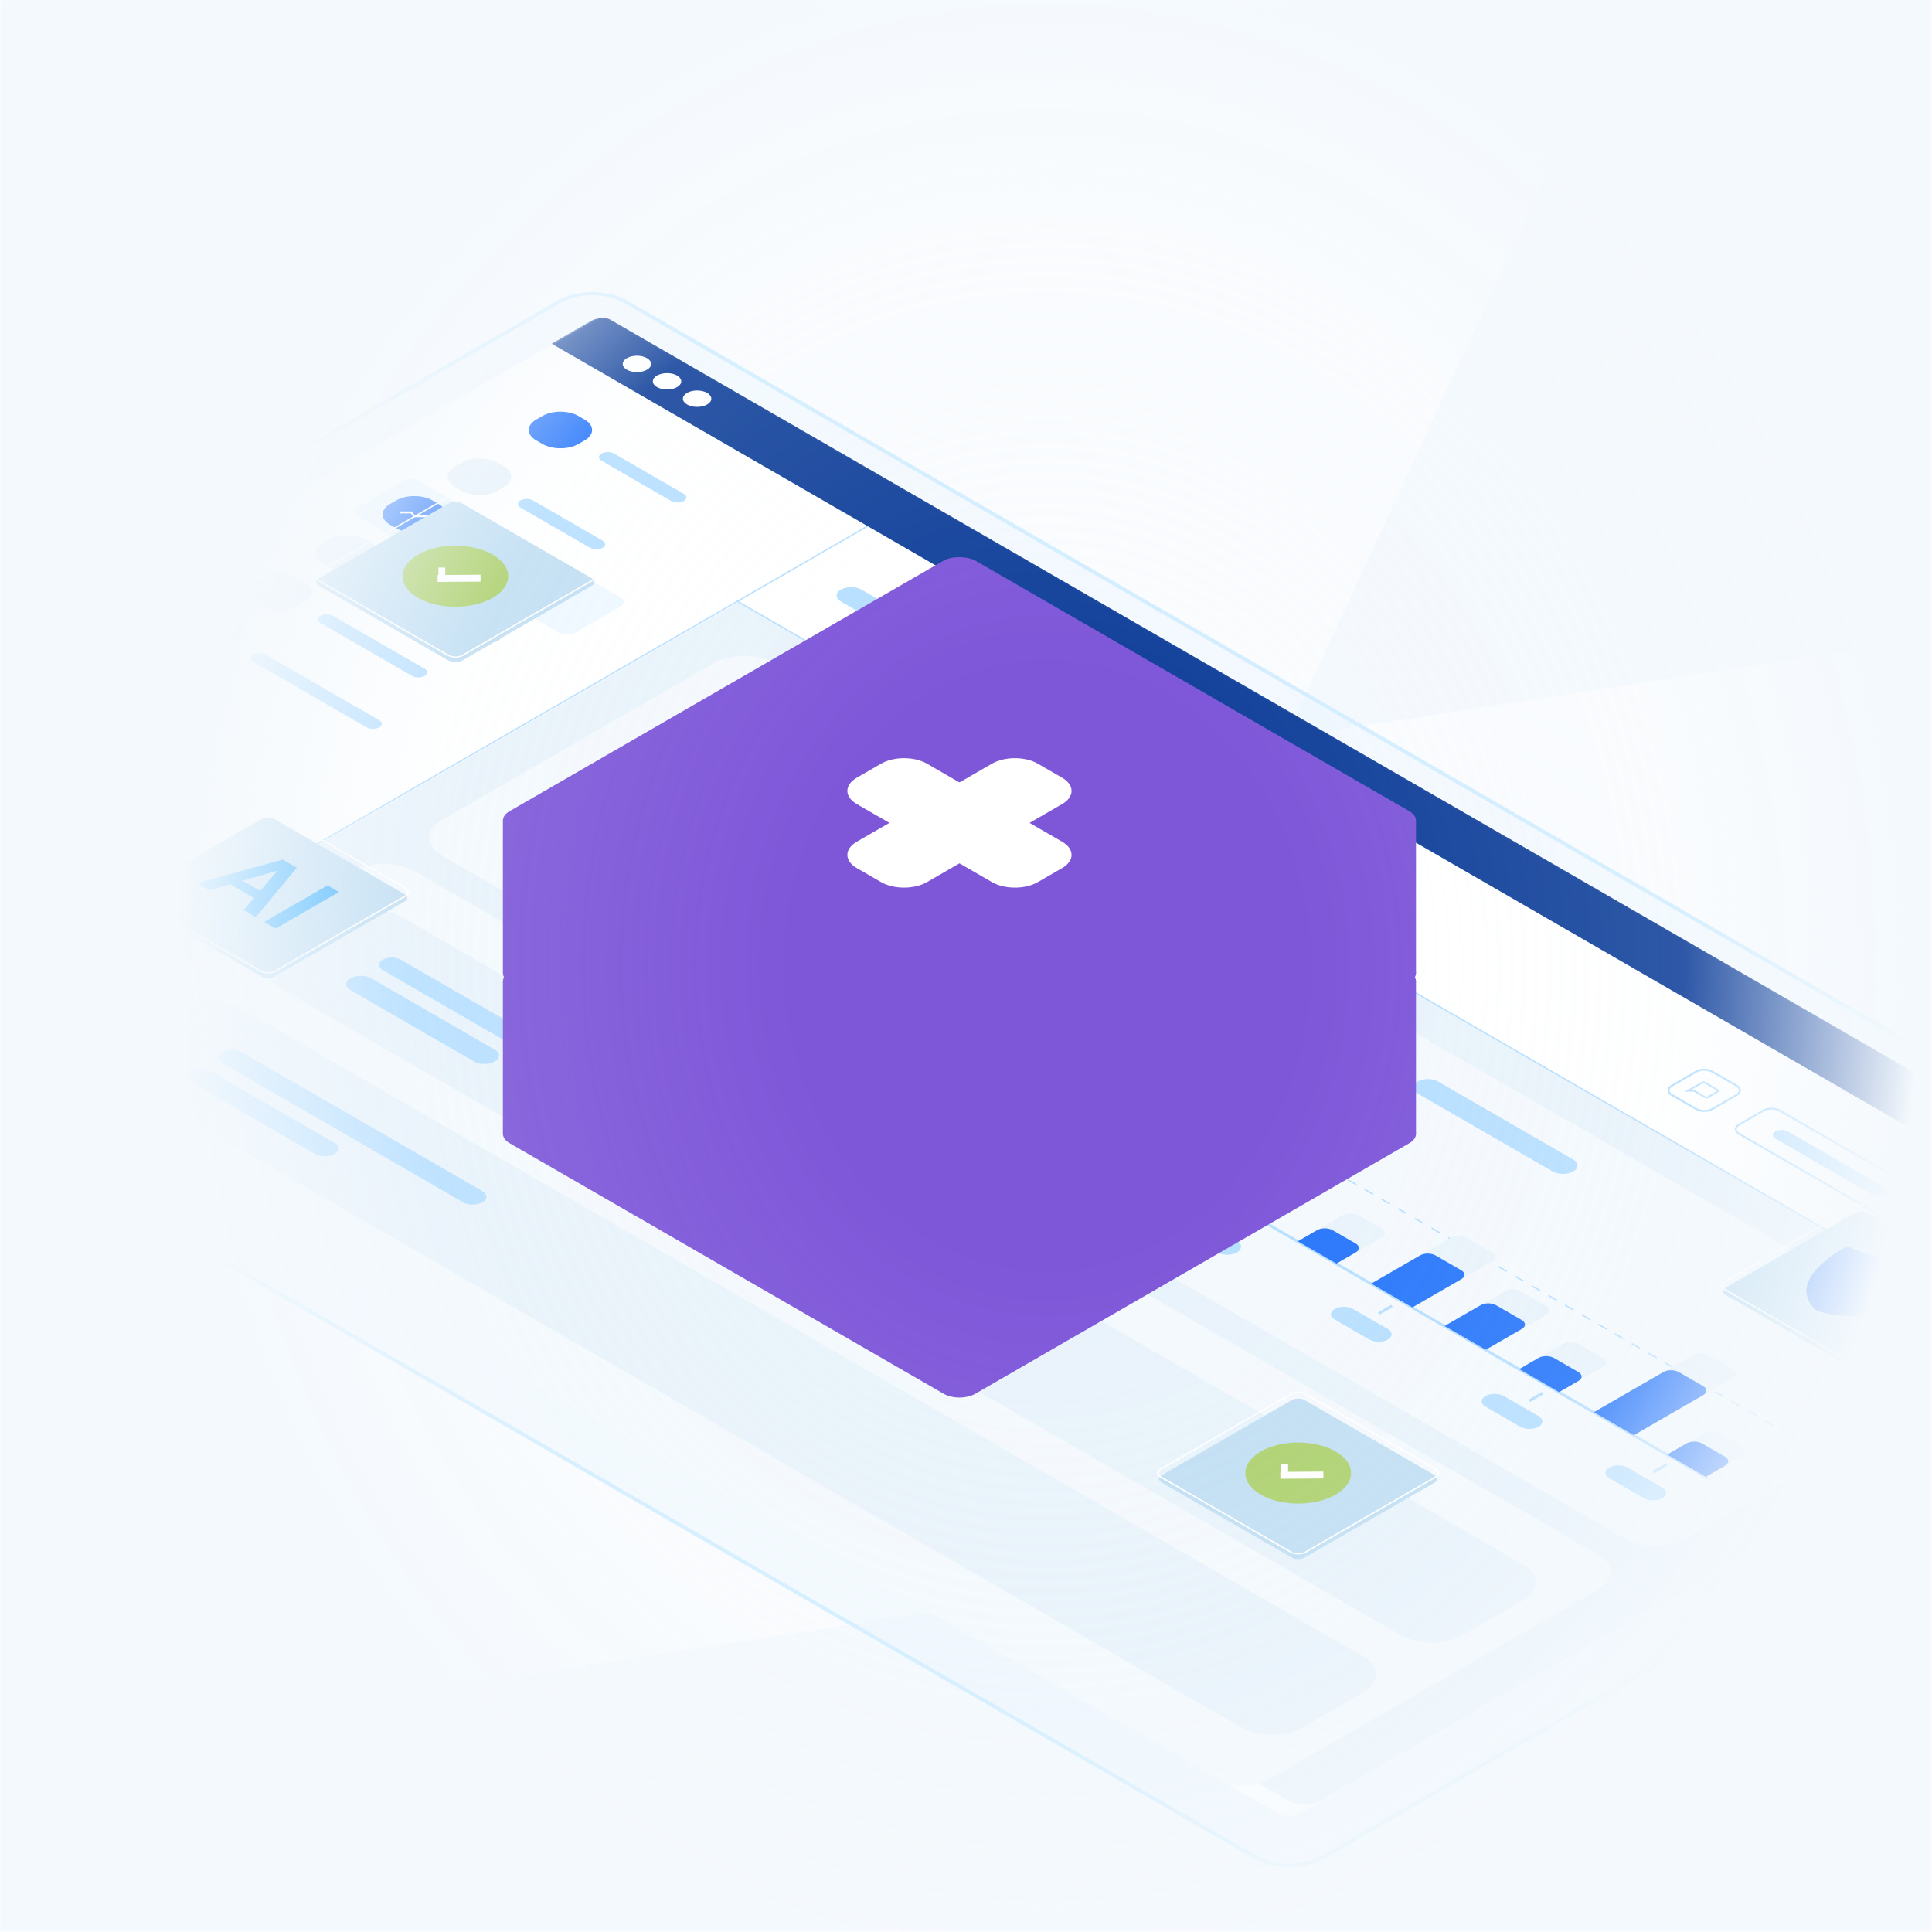 <svg width="915" height="915" viewBox="0 0 915 915" fill="none" xmlns="http://www.w3.org/2000/svg">
<mask id="mask0_3954_12645" style="mask-type:alpha" maskUnits="userSpaceOnUse" x="0" y="0" width="915" height="915">
<rect width="914.66" height="914.66" fill="#D9D9D9"/>
</mask>
<g mask="url(#mask0_3954_12645)">
<rect x="-0.088" y="-0.423" width="914.66" height="914.66" fill="#F4F9FD"/>
<g style="mix-blend-mode:soft-light">
<path d="M1598 390.422L1332.97 237.406L970.825 293.421L608.868 349.436L608.772 349.381L705.697 140.35L802.815 -68.681L537.687 -221.753L272.656 -374.768L175.635 -165.682L78.614 43.294L-18.407 252.38L-115.428 461.467L-212.354 670.498L-309.375 879.584L52.678 823.513L414.73 767.554L414.634 767.498L776.782 711.483L1138.93 655.468L1500.98 599.508L1863.13 543.493L1598 390.422Z" fill="white" fill-opacity="0.57"/>
</g>
<g style="mix-blend-mode:multiply">
<rect x="-6.13116e-08" y="1.029" width="945.525" height="564.465" rx="18.007" transform="matrix(0.866 0.5 -0.866 0.5 281.434 133.292)" fill="#E8F6FF" fill-opacity="0.4" stroke="#D3EEFF" stroke-width="2.057"/>
<g clip-path="url(#clip0_3954_12645)">
<mask id="mask1_3954_12645" style="mask-type:luminance" maskUnits="userSpaceOnUse" x="-170" y="148" width="1236" height="715">
<path d="M1065.73 599.147L285.475 148.668L-169.875 411.565L610.376 862.043L1065.73 599.147Z" fill="white"/>
</mask>
<g mask="url(#mask1_3954_12645)">
<path d="M1065.72 599.147L285.474 148.668L-169.876 411.565L610.375 862.043L1065.72 599.147Z" fill="white"/>
<path d="M754.844 742.033L186.723 414.028C178.644 409.363 165.544 409.363 157.464 414.028L27.625 488.99C19.546 493.655 19.546 501.218 27.625 505.883L595.746 833.888C603.826 838.553 616.925 838.553 625.005 833.888L754.844 758.925C762.924 754.261 762.924 746.697 754.844 742.033Z" fill="#1C2B5A"/>
<path d="M935.278 642.083L678.039 493.566C669.959 488.901 656.859 488.901 648.779 493.566L520.16 567.825C512.08 572.489 512.08 580.053 520.16 584.717L777.399 733.235C785.479 737.899 798.579 737.899 806.658 733.235L935.278 658.976C943.358 654.311 943.358 646.748 935.278 642.083Z" fill="#1C2B5A"/>
<path d="M58.104 527L-8.339 488.639C-11.033 487.084 -15.399 487.084 -18.092 488.639C-20.786 490.194 -20.786 492.715 -18.092 494.27L48.351 532.631C51.044 534.186 55.411 534.186 58.104 532.631C60.797 531.076 60.797 528.555 58.104 527Z" fill="#1C2B5A"/>
<path d="M1057.49 595.027L292.239 153.209C288.199 150.877 281.649 150.877 277.609 153.209L-154.637 402.766C-158.677 405.099 -158.677 408.88 -154.637 411.213L610.614 853.03C614.654 855.363 621.204 855.363 625.244 853.03L1057.49 603.473C1061.53 601.141 1061.53 597.359 1057.49 595.027Z" fill="#E9F3FB"/>
<path d="M1049.52 608.428L269.639 158.164L199.92 198.416L979.801 648.68L1049.52 608.428Z" fill="white"/>
<path d="M261.496 162.866L404.214 245.265C406.154 246.385 407.244 247.904 407.244 249.488C407.244 251.072 406.154 252.591 404.214 253.711L-12.562 494.337C-14.502 495.457 -17.134 496.087 -19.877 496.087C-22.621 496.087 -25.252 495.457 -27.192 494.337L-162.595 416.162C-164.535 415.042 -165.625 413.523 -165.625 411.939C-165.625 410.355 -164.535 408.836 -162.595 407.716L261.496 162.866Z" fill="white"/>
<path d="M238.544 220.853L235.607 219.158C230.894 216.436 223.252 216.436 218.539 219.158L215.603 220.853C210.89 223.574 210.89 227.986 215.603 230.707L218.539 232.402C223.252 235.123 230.894 235.123 235.607 232.402L238.544 230.707C243.257 227.986 243.257 223.574 238.544 220.853Z" fill="#E9F3FB"/>
<path d="M285.413 256.041L252.401 236.982C250.767 236.038 248.116 236.038 246.481 236.982L246.481 236.982C244.846 237.926 244.846 239.456 246.481 240.4L279.493 259.46C281.127 260.404 283.778 260.404 285.413 259.46L285.413 259.459C287.048 258.515 287.048 256.985 285.413 256.041Z" fill="#B7DFFF"/>
<path d="M323.816 233.87L290.804 214.81C289.169 213.866 286.518 213.866 284.884 214.81L284.883 214.811C283.248 215.754 283.248 217.285 284.883 218.229L317.895 237.288C319.53 238.232 322.18 238.232 323.815 237.288L323.816 237.288C325.451 236.344 325.451 234.814 323.816 233.87Z" fill="#B7DFFF"/>
<path d="M175.703 257.134L172.766 255.439C168.053 252.718 160.412 252.718 155.698 255.439L152.762 257.134C148.049 259.855 148.049 264.267 152.762 266.988L155.698 268.684C160.412 271.405 168.053 271.405 172.766 268.684L175.703 266.988C180.416 264.267 180.416 259.855 175.703 257.134Z" fill="#E9F3FB"/>
<path d="M235.909 300.022L189.561 273.263C187.926 272.319 185.275 272.319 183.641 273.263L183.64 273.264C182.005 274.208 182.005 275.738 183.64 276.682L229.988 303.441C231.623 304.385 234.273 304.385 235.908 303.441L235.909 303.44C237.544 302.497 237.544 300.966 235.909 300.022Z" fill="#B7DFFF"/>
<path d="M143.843 275.53L140.907 273.835C136.194 271.114 128.552 271.114 123.839 273.835L120.903 275.53C116.19 278.251 116.19 282.663 120.903 285.384L123.839 287.08C128.552 289.801 136.194 289.801 140.907 287.08L143.843 285.384C148.557 282.663 148.557 278.251 143.843 275.53Z" fill="#E9F3FB"/>
<path d="M201.086 316.706L157.701 291.658C156.066 290.715 153.416 290.715 151.781 291.658L151.781 291.659C150.146 292.603 150.146 294.133 151.781 295.077L195.165 320.125C196.8 321.069 199.45 321.069 201.085 320.125L201.086 320.124C202.721 319.181 202.721 317.65 201.086 316.706Z" fill="#B7DFFF"/>
<path d="M111.985 293.921L109.049 292.226C104.335 289.505 96.694 289.505 91.981 292.226L89.044 293.921C84.331 296.642 84.331 301.054 89.044 303.775L91.981 305.471C96.694 308.192 104.335 308.192 109.049 305.471L111.985 303.775C116.698 301.054 116.698 296.642 111.985 293.921Z" fill="#E9F3FB"/>
<path d="M179.6 341.088L125.843 310.051C124.208 309.107 121.558 309.107 119.923 310.051L119.922 310.051C118.287 310.995 118.287 312.525 119.922 313.469L173.68 344.506C175.314 345.45 177.965 345.45 179.6 344.506L179.6 344.506C181.235 343.562 181.235 342.031 179.6 341.088Z" fill="#B7DFFF"/>
<path d="M989.983 610.407L932.206 577.049C929.85 575.689 926.029 575.689 923.672 577.049L912.202 583.672C909.846 585.032 909.846 587.238 912.202 588.599L969.979 621.956C972.336 623.317 976.157 623.317 978.513 621.956L989.983 615.334C992.34 613.973 992.34 611.767 989.983 610.407Z" fill="#2776FB"/>
<path d="M911.02 565.311L842.829 525.94C840.708 524.716 837.269 524.716 835.148 525.94L823.678 532.563C821.557 533.787 821.557 535.773 823.678 536.997L891.869 576.368C893.99 577.592 897.429 577.592 899.55 576.368L911.02 569.745C913.141 568.521 913.141 566.535 911.02 565.311Z" stroke="#B7DFFF" stroke-width="0.911"/>
<path d="M293.87 282.99L198.199 227.754C196.179 226.588 192.905 226.588 190.885 227.754L169.304 240.214C167.284 241.38 167.284 243.271 169.304 244.437L264.975 299.673C266.995 300.839 270.27 300.839 272.29 299.673L293.87 287.213C295.89 286.047 295.89 284.156 293.87 282.99Z" fill="#EEF8FF"/>
<path d="M207.682 238.672L204.746 236.976C200.033 234.255 192.391 234.255 187.678 236.976L184.742 238.672C180.028 241.393 180.028 245.805 184.742 248.526L187.678 250.221C192.391 252.942 200.033 252.942 204.746 250.221L207.682 248.526C212.395 245.805 212.395 241.393 207.682 238.672Z" fill="#2776FB"/>
<path d="M276.882 198.719L273.946 197.023C269.233 194.302 261.591 194.302 256.878 197.023L253.942 198.719C249.229 201.44 249.229 205.852 253.942 208.573L256.878 210.268C261.591 212.989 269.233 212.989 273.946 210.268L276.882 208.573C281.596 205.852 281.596 201.44 276.882 198.719Z" fill="#2776FB"/>
<path d="M189.722 242.68L194.826 242.676L196.099 244.517L202.701 244.518" stroke="white" stroke-width="0.911" stroke-linecap="round"/>
<path d="M410.886 249.169L-4.021 488.716" stroke="#B7DFFF" stroke-width="0.651" stroke-linecap="round"/>
<path d="M349.236 284.762L979.746 648.787" stroke="#B7DFFF" stroke-width="0.651" stroke-linecap="round"/>
<path d="M1064.8 599.251L284.924 148.987L261.15 162.713L1041.03 612.977L1064.8 599.251Z" fill="#13429B"/>
<path d="M296.893 175.112C299.519 176.628 303.776 176.628 306.402 175.112C309.028 173.596 309.028 171.138 306.402 169.622C303.776 168.106 299.519 168.106 296.893 169.622C294.267 171.138 294.267 173.596 296.893 175.112Z" fill="white"/>
<path d="M311.156 183.347C313.782 184.863 318.04 184.863 320.666 183.347C323.292 181.831 323.292 179.373 320.666 177.857C318.04 176.341 313.782 176.341 311.156 177.857C308.531 179.373 308.531 181.831 311.156 183.347Z" fill="white"/>
<path d="M325.395 191.568C328.021 193.084 332.278 193.084 334.904 191.568C337.53 190.052 337.53 187.594 334.904 186.077C332.278 184.561 328.021 184.561 325.395 186.077C322.769 187.594 322.769 190.052 325.395 191.568Z" fill="white"/>
<path d="M893.855 563.038L846.767 535.851C845.132 534.907 842.481 534.907 840.847 535.851L840.846 535.851C839.211 536.795 839.211 538.325 840.846 539.269L887.935 566.456C889.57 567.4 892.22 567.4 893.855 566.456L893.855 566.456C895.49 565.512 895.49 563.981 893.855 563.038Z" fill="#B7DFFF"/>
<path d="M822.44 514.168L810.969 507.545C808.848 506.321 805.41 506.321 803.289 507.545L791.818 514.168C789.697 515.392 789.697 517.378 791.818 518.602L803.289 525.224C805.41 526.449 808.848 526.449 810.969 525.224L822.44 518.602C824.56 517.378 824.56 515.392 822.44 514.168Z" stroke="#B7DFFF" stroke-width="0.911"/>
<path d="M806.013 512.775C806.207 512.662 806.472 512.598 806.748 512.598C807.024 512.597 807.289 512.66 807.485 512.773L813.391 516.183C813.586 516.296 813.695 516.449 813.695 516.609C813.695 516.768 813.586 516.921 813.391 517.035L808.962 519.592C808.766 519.704 808.5 519.767 808.224 519.767C807.947 519.768 807.682 519.704 807.486 519.592L802.318 516.608L799.365 516.608L806.013 512.775Z" stroke="#B7DFFF" stroke-width="0.781"/>
<path d="M15.083 424.951L-29.043 399.475C-30.678 398.531 -33.328 398.531 -34.963 399.475L-34.964 399.475C-36.598 400.419 -36.598 401.949 -34.964 402.893L9.162 428.369C10.797 429.313 13.447 429.313 15.082 428.369L15.083 428.369C16.718 427.425 16.718 425.894 15.083 424.951Z" fill="#B7DFFF"/>
<path d="M-113.713 379.23L35.95 465.638" stroke="#B7DFFF" stroke-width="0.651" stroke-linecap="round"/>
<path d="M52.868 409.979L2.816 381.081C1.181 380.137 -1.47 380.137 -3.105 381.081L-3.105 381.081C-4.74 382.025 -4.74 383.556 -3.105 384.499L46.947 413.397C48.582 414.341 51.233 414.341 52.867 413.397L52.868 413.397C54.503 412.453 54.503 410.923 52.868 409.979Z" fill="#B7DFFF"/>
<path d="M434.211 369.685L369.596 332.379C366.903 330.824 362.536 330.824 359.843 332.379C357.15 333.934 357.15 336.455 359.843 338.01L424.458 375.316C427.151 376.871 431.518 376.871 434.211 375.316C436.904 373.761 436.904 371.24 434.211 369.685Z" fill="#B7DFFF"/>
<path d="M254.548 273.861L221.536 254.801C219.901 253.857 217.251 253.857 215.616 254.801L215.615 254.802C213.981 255.746 213.981 257.276 215.615 258.22L248.627 277.279C250.262 278.223 252.913 278.223 254.548 277.279L254.548 277.279C256.183 276.335 256.183 274.805 254.548 273.861Z" fill="#2776FB"/>
<path d="M624.395 462.595L367.156 314.078C359.076 309.413 345.976 309.413 337.897 314.078L209.277 388.337C201.197 393.002 201.197 400.565 209.277 405.23L466.516 553.747C474.596 558.412 487.696 558.412 495.776 553.747L624.395 479.488C632.475 474.823 632.475 467.26 624.395 462.595Z" fill="#F4F9FD"/>
<path d="M927.352 637.508L669.504 488.639C661.424 483.974 648.324 483.974 640.244 488.639L511.625 562.897C503.545 567.562 503.545 575.125 511.625 579.79L769.473 728.659C777.553 733.324 790.653 733.324 798.733 728.659L927.352 654.401C935.432 649.736 935.432 642.173 927.352 637.508Z" fill="#F4F9FD"/>
<path d="M756.672 736.05L196.476 412.621C188.397 407.956 175.297 407.956 167.217 412.621L12.386 502.012C4.306 506.677 4.306 514.241 12.386 518.905L572.582 842.335C580.662 847 593.762 847 601.841 842.335L756.672 752.943C764.752 748.278 764.752 740.715 756.672 736.05Z" fill="#F4F9FD"/>
<path d="M472.612 316.542L407.998 279.237C405.304 277.682 400.938 277.682 398.245 279.237C395.551 280.792 395.551 283.313 398.245 284.868L462.859 322.173C465.552 323.728 469.919 323.728 472.612 322.173C475.305 320.618 475.305 318.097 472.612 316.542Z" fill="#B7DFFF"/>
<path d="M745.091 549.172L681.086 512.218C678.392 510.663 674.026 510.663 671.332 512.218C668.639 513.773 668.639 516.294 671.332 517.849L735.337 554.803C738.031 556.358 742.397 556.358 745.091 554.803C747.784 553.248 747.784 550.727 745.091 549.172Z" fill="#B7DFFF"/>
<path d="M721.318 740.977L189.771 434.089C181.692 429.424 168.592 429.424 160.512 434.089L131.862 450.63C123.782 455.295 123.782 462.858 131.862 467.523L663.408 774.411C671.488 779.076 684.588 779.076 692.668 774.411L721.318 757.87C729.397 753.205 729.397 745.642 721.318 740.977Z" fill="#E9F3FB"/>
<path d="M645.731 784.617L114.184 477.729C106.105 473.064 93.005 473.064 84.925 477.729L56.275 494.27C48.195 498.935 48.195 506.498 56.275 511.163L587.821 818.051C595.901 822.716 609.001 822.716 617.081 818.051L645.731 801.51C653.81 796.845 653.81 789.282 645.731 784.617Z" fill="#E9F3FB"/>
<path d="M304.37 520.665L189.771 454.501C187.414 453.14 183.594 453.14 181.237 454.501C178.88 455.861 178.88 458.067 181.237 459.428L295.836 525.592C298.193 526.953 302.014 526.953 304.37 525.592C306.727 524.231 306.727 522.025 304.37 520.665Z" fill="#B7DFFF"/>
<path d="M228.48 564.129L114.49 498.317C111.965 496.859 107.871 496.859 105.346 498.317C102.821 499.775 102.821 502.138 105.346 503.596L219.336 569.408C221.861 570.866 225.955 570.866 228.48 569.408C231.005 567.95 231.005 565.587 228.48 564.129Z" fill="#B7DFFF"/>
<path d="M234.269 497.085L175.751 463.299C173.057 461.744 168.691 461.744 165.997 463.299C163.304 464.854 163.304 467.375 165.997 468.93L224.516 502.716C227.21 504.271 231.576 504.271 234.269 502.716C236.963 501.161 236.963 498.64 234.269 497.085Z" fill="#B7DFFF"/>
<path d="M266.763 387.139L497.958 520.619" stroke="#B7DFFF" stroke-width="1.302"/>
<path d="M276.93 397.807L270.649 401.433" stroke="#B7DFFF" stroke-width="1.302"/>
<path d="M348.372 439.054L342.092 442.68" stroke="#B7DFFF" stroke-width="1.302"/>
<path d="M419.781 480.319L413.501 483.945" stroke="#B7DFFF" stroke-width="1.302"/>
<path d="M478.399 514.163L472.119 517.789" stroke="#B7DFFF" stroke-width="1.302"/>
<path d="M275.016 408.322L259.147 399.16C256.578 397.676 252.413 397.676 249.844 399.159C247.275 400.642 247.275 403.047 249.844 404.53L265.714 413.693C268.283 415.176 272.448 415.176 275.017 413.693C277.585 412.21 277.585 409.805 275.016 408.322Z" fill="#B7DFFF"/>
<path d="M346.436 449.964L330.001 440.475C327.602 439.09 323.712 439.09 321.313 440.475L321.313 440.476C318.914 441.861 318.914 444.106 321.313 445.492L337.747 454.98C340.146 456.365 344.036 456.365 346.435 454.98L346.436 454.98C348.835 453.595 348.835 451.349 346.436 449.964Z" fill="#B7DFFF"/>
<path d="M417.844 491.228L401.409 481.739C399.01 480.354 395.121 480.354 392.722 481.739L392.721 481.739C390.322 483.124 390.322 485.37 392.721 486.755L409.156 496.244C411.555 497.629 415.444 497.629 417.843 496.244L417.844 496.243C420.243 494.858 420.243 492.613 417.844 491.228Z" fill="#B7DFFF"/>
<path d="M476.463 525.071L460.028 515.583C457.629 514.198 453.74 514.198 451.341 515.583L451.34 515.583C448.941 516.968 448.941 519.214 451.34 520.599L467.775 530.087C470.174 531.472 474.063 531.472 476.462 530.087L476.463 530.087C478.862 528.702 478.862 526.456 476.463 525.071Z" fill="#B7DFFF"/>
<path d="M274.55 382.641C274.55 382.641 306.246 381.317 337.483 380.324C368.721 379.33 384.04 377.72 400.076 387.321C416.111 396.923 402.506 407.753 409.89 422.128C417.273 436.503 429.095 440.995 446.324 443.163C463.553 445.331 493.26 439.985 515.374 453.889C537.488 467.793 530.789 501.44 530.789 501.44" stroke="#2776FB" stroke-width="1.952" stroke-linecap="round"/>
<path d="M577.59 566.595L808.785 700.076" stroke="#B7DFFF" stroke-width="1.302"/>
<path d="M587.758 577.264L581.477 580.89" stroke="#B7DFFF" stroke-width="1.302"/>
<path d="M659.199 618.51L652.919 622.136" stroke="#B7DFFF" stroke-width="1.302"/>
<path d="M730.608 659.775L724.328 663.401" stroke="#B7DFFF" stroke-width="1.302"/>
<path d="M789.228 693.619L782.947 697.245" stroke="#B7DFFF" stroke-width="1.302"/>
<path d="M585.844 587.778L569.975 578.616C567.406 577.133 563.241 577.132 560.672 578.616C558.103 580.099 558.103 582.503 560.672 583.987L576.542 593.149C579.111 594.632 583.276 594.632 585.845 593.149C588.414 591.666 588.413 589.261 585.844 587.778Z" fill="#B7DFFF"/>
<path d="M657.263 629.419L640.828 619.93C638.429 618.545 634.54 618.545 632.141 619.93L632.14 619.93C629.741 621.316 629.741 623.561 632.14 624.946L648.575 634.435C650.974 635.82 654.863 635.82 657.262 634.435L657.263 634.434C659.662 633.049 659.662 630.804 657.263 629.419Z" fill="#B7DFFF"/>
<path d="M728.672 670.684L712.237 661.195C709.838 659.81 705.949 659.81 703.55 661.195L703.549 661.196C701.15 662.581 701.15 664.826 703.549 666.211L719.984 675.7C722.383 677.085 726.272 677.085 728.671 675.7L728.672 675.7C731.071 674.315 731.071 672.069 728.672 670.684Z" fill="#B7DFFF"/>
<path d="M787.293 704.528L770.858 695.04C768.459 693.655 764.57 693.655 762.171 695.04L762.17 695.04C759.771 696.425 759.771 698.671 762.17 700.056L778.605 709.545C781.004 710.93 784.893 710.93 787.292 709.545L787.293 709.544C789.692 708.159 789.692 705.913 787.293 704.528Z" fill="#B7DFFF"/>
<path d="M614.801 545.111L845.996 678.592" stroke="#B7DFFF" stroke-width="0.651" stroke-dasharray="4.56 4.56"/>
<path d="M643.292 575.567L654.264 581.901C655.234 582.461 655.779 583.221 655.779 584.013C655.779 584.805 655.234 585.565 654.264 586.125L632.929 598.442L614.642 587.884L635.977 575.567C636.947 575.006 638.263 574.692 639.635 574.692C641.007 574.692 642.322 575.006 643.292 575.567Z" fill="#E9F3FB"/>
<path d="M694.496 586.125L706.688 593.164C707.658 593.724 708.203 594.484 708.203 595.276C708.203 596.068 707.658 596.827 706.688 597.387L668.894 619.207L649.388 607.945L687.181 586.125C688.151 585.565 689.467 585.251 690.839 585.251C692.211 585.251 693.526 585.565 694.496 586.125Z" fill="#E9F3FB"/>
<path d="M720.098 611.464L732.289 618.503C733.259 619.063 733.804 619.823 733.804 620.615C733.804 621.407 733.259 622.166 732.289 622.726L703.639 639.267L684.133 628.005L712.783 611.464C713.753 610.904 715.069 610.59 716.44 610.59C717.812 610.59 719.128 610.904 720.098 611.464Z" fill="#E9F3FB"/>
<path d="M747.529 636.452L759.11 643.139C760.08 643.699 760.625 644.459 760.625 645.251C760.625 646.043 760.08 646.802 759.11 647.362L738.385 659.328L719.488 648.418L740.214 636.452C741.184 635.892 742.499 635.577 743.871 635.577C745.243 635.577 746.559 635.892 747.529 636.452Z" fill="#E9F3FB"/>
<path d="M809.095 641.731L820.677 648.418C821.647 648.978 822.192 649.738 822.192 650.53C822.192 651.322 821.647 652.081 820.677 652.641L773.74 679.74L754.843 668.83L801.78 641.731C802.75 641.171 804.066 640.856 805.437 640.856C806.809 640.856 808.125 641.171 809.095 641.731Z" fill="#E9F3FB"/>
<path d="M813.973 679.036L824.945 685.371C825.915 685.931 826.46 686.691 826.46 687.483C826.46 688.275 825.915 689.034 824.945 689.594L807.877 699.448L789.59 688.89L806.658 679.036C807.628 678.476 808.944 678.161 810.315 678.161C811.687 678.161 813.003 678.476 813.973 679.036Z" fill="#E9F3FB"/>
<path d="M629.88 540.373L642.072 547.412C643.042 547.972 643.586 548.731 643.586 549.523C643.586 550.315 643.042 551.075 642.072 551.635L596.963 577.678L577.457 566.416L622.565 540.373C623.535 539.813 624.851 539.498 626.223 539.498C627.594 539.498 628.91 539.813 629.88 540.373Z" fill="#E9F3FB"/>
<path d="M613.421 549.875L625.613 556.914C626.583 557.474 627.127 558.234 627.127 559.026C627.127 559.818 626.583 560.577 625.613 561.137L596.963 577.678L577.456 566.416L606.106 549.875C607.076 549.315 608.392 549.001 609.764 549.001C611.135 549.001 612.451 549.315 613.421 549.875Z" fill="#2776FB"/>
<path d="M631.1 582.606L642.072 588.94C643.042 589.5 643.587 590.26 643.587 591.052C643.587 591.844 643.042 592.604 642.072 593.164L632.929 598.443L614.641 587.885L623.785 582.606C624.755 582.045 626.071 581.731 627.442 581.731C628.814 581.731 630.13 582.045 631.1 582.606Z" fill="#2776FB"/>
<path d="M679.866 594.572L692.058 601.61C693.028 602.17 693.573 602.93 693.573 603.722C693.573 604.514 693.028 605.274 692.058 605.834L668.894 619.207L649.388 607.945L672.552 594.572C673.522 594.012 674.837 593.697 676.209 593.697C677.581 593.697 678.896 594.012 679.866 594.572Z" fill="#2776FB"/>
<path d="M708.516 618.151L720.707 625.19C721.677 625.75 722.222 626.51 722.222 627.302C722.222 628.094 721.677 628.853 720.707 629.413L703.639 639.268L684.133 628.006L701.201 618.151C702.171 617.591 703.487 617.277 704.858 617.277C706.23 617.277 707.546 617.591 708.516 618.151Z" fill="#2776FB"/>
<path d="M735.947 643.138L747.529 649.825C748.499 650.385 749.044 651.145 749.044 651.937C749.044 652.729 748.499 653.488 747.529 654.048L738.386 659.327L719.489 648.417L728.633 643.138C729.603 642.578 730.918 642.264 732.29 642.264C733.662 642.264 734.977 642.578 735.947 643.138Z" fill="#2776FB"/>
<path d="M795.075 649.826L806.657 656.512C807.627 657.072 808.172 657.832 808.172 658.624C808.172 659.416 807.627 660.176 806.657 660.736L773.74 679.74L754.844 668.83L787.761 649.826C788.731 649.266 790.046 648.951 791.418 648.951C792.79 648.951 794.105 649.266 795.075 649.826Z" fill="#2776FB"/>
<path d="M806.047 683.611L817.019 689.946C817.989 690.506 818.534 691.266 818.534 692.058C818.534 692.85 817.989 693.61 817.019 694.17L807.876 699.449L789.589 688.891L798.732 683.611C799.702 683.051 801.018 682.737 802.39 682.737C803.761 682.737 805.077 683.051 806.047 683.611Z" fill="#2776FB"/>
<path d="M158.378 541.253L99.249 507.115C96.725 505.658 92.631 505.658 90.106 507.115C87.581 508.573 87.581 510.937 90.106 512.394L149.234 546.532C151.759 547.99 155.853 547.99 158.378 546.532C160.903 545.074 160.903 542.711 158.378 541.253Z" fill="#B7DFFF"/>
</g>
</g>
<g filter="url(#filter0_i_3954_12645)">
<rect width="78.117" height="78.117" rx="3.378" transform="matrix(0.866 -0.5 0.866 0.5 59.281 422.467)" fill="#C2DFF3"/>
</g>
<rect x="-0.667" width="78.887" height="78.887" rx="3.764" transform="matrix(0.866 -0.5 0.866 0.5 59.192 422.134)" stroke="white" stroke-width="0.771"/>
<g filter="url(#filter1_i_3954_12645)">
<rect width="78.117" height="78.117" rx="3.378" transform="matrix(0.866 -0.5 0.866 0.5 148.01 272.891)" fill="#C2DFF3"/>
</g>
<rect x="-0.667" width="78.887" height="78.887" rx="3.764" transform="matrix(0.866 -0.5 0.866 0.5 147.92 272.558)" stroke="white" stroke-width="0.771"/>
<g style="mix-blend-mode:multiply">
<circle cx="20.443" cy="20.443" r="20.443" transform="matrix(0.866 0.5 -0.866 0.5 215.661 252.448)" fill="#AED16F"/>
</g>
<path d="M209.25 268.78L209.247 275.059" stroke="white" stroke-width="3.251"/>
<path d="M227.582 273.82L207.227 273.976" stroke="white" stroke-width="3.251"/>
<g filter="url(#filter2_i_3954_12645)">
<rect width="78.117" height="78.117" rx="3.378" transform="matrix(0.866 -0.5 0.866 0.5 814.259 608.822)" fill="#C2DFF3"/>
</g>
<rect x="-0.667" width="78.887" height="78.887" rx="3.764" transform="matrix(0.866 -0.5 0.866 0.5 814.169 608.488)" stroke="white" stroke-width="0.771"/>
<path d="M911.106 612.928C912.046 612.37 912.1 611.492 911.239 610.894C904.091 605.916 901.871 599.768 901.291 597.654C901.17 597.211 900.57 596.864 899.803 596.795C896.145 596.463 885.496 595.18 876.874 591.054C875.838 590.556 874.322 590.59 873.352 591.131C867.038 594.666 846.922 607.433 859.721 620.247C859.949 620.475 860.276 620.664 860.67 620.795C882.861 628.187 904.978 616.571 911.106 612.928Z" fill="#4187FC"/>
<g filter="url(#filter3_i_3954_12645)">
<rect width="78.117" height="78.117" rx="3.378" transform="matrix(0.866 -0.5 0.866 0.5 547.179 697.635)" fill="#C2DFF3"/>
</g>
<rect x="-0.667" width="78.887" height="78.887" rx="3.764" transform="matrix(0.866 -0.5 0.866 0.5 547.089 697.301)" stroke="white" stroke-width="0.771"/>
<g style="mix-blend-mode:multiply">
<circle cx="20.443" cy="20.443" r="20.443" transform="matrix(0.866 0.5 -0.866 0.5 614.83 677.192)" fill="#AED16F"/>
</g>
<path d="M608.419 693.524L608.416 699.802" stroke="white" stroke-width="3.251"/>
<path d="M626.752 698.564L606.397 698.72" stroke="white" stroke-width="3.251"/>
<path d="M99.136 421.641L93.339 418.294L133.873 407.079L140.577 410.95L121.166 434.36L115.37 431.013L131.194 412.631L130.96 412.496L99.136 421.641ZM111.081 414.964L126.89 424.092L122.528 426.61L106.718 417.483L111.081 414.964Z" fill="#40B2FF"/>
<path d="M160.526 422.467L130.546 439.776L125.115 436.64L155.095 419.331L160.526 422.467Z" fill="#40B2FF"/>
</g>
<g filter="url(#filter4_i_3954_12645)">
<path d="M241.308 541.388C237.169 538.998 237.169 535.124 241.308 532.734L446.912 512.072C451.051 509.682 457.762 509.682 461.901 512.072L667.505 532.734C671.644 535.124 671.644 538.998 667.505 541.388L461.901 660.093C457.762 662.483 451.051 662.483 446.912 660.093L241.308 541.388Z" fill="#7E57D9"/>
<path d="M238.161 464.665H670.617V537.062H238.161V464.665Z" fill="#7E57D9"/>
</g>
<rect width="254.719" height="254.719" rx="8.654" transform="matrix(0.866 -0.5 0.866 0.5 233.812 464.668)" fill="#7E57D9"/>
<path d="M497.256 457.633L487.459 451.977L474.074 454.048L460.695 456.118L460.691 456.116L464.274 448.39L467.864 440.663L458.064 435.006L448.268 429.35L444.681 437.078L441.095 444.802L437.509 452.531L433.923 460.259L430.34 467.985L426.754 475.714L440.137 473.641L453.519 471.573L453.515 471.571L466.901 469.5L480.287 467.43L493.669 465.361L507.055 463.291L497.256 457.633Z" fill="#DFEBF6"/>
<g filter="url(#filter5_i_3954_12645)">
<path d="M241.308 465.245C237.169 462.855 237.169 458.981 241.308 456.591L446.912 435.929C451.051 433.54 457.762 433.54 461.901 435.929L667.505 456.591C671.644 458.981 671.644 462.855 667.505 465.245L461.901 583.951C457.762 586.34 451.051 586.34 446.912 583.951L241.308 465.245Z" fill="#7E57D9"/>
<path d="M238.161 388.522H670.617V460.919H238.161V388.522Z" fill="#7E57D9"/>
</g>
<rect width="254.719" height="254.719" rx="8.654" transform="matrix(0.866 -0.5 0.866 0.5 233.812 388.525)" fill="#7E57D9"/>
<path d="M491.498 417.787L503.004 411.144C508.991 407.687 508.991 402.084 503.004 398.627L438.994 361.671C433.008 358.214 423.301 358.214 417.315 361.671L405.808 368.314C399.821 371.771 399.821 377.375 405.808 380.831L469.818 417.787C475.805 421.244 485.511 421.244 491.498 417.787Z" fill="white"/>
<path d="M405.803 411.144L417.31 417.788C423.297 421.244 433.003 421.244 438.99 417.788L503 380.831C508.987 377.375 508.987 371.771 503 368.315L491.493 361.671C485.507 358.215 475.8 358.215 469.814 361.671L405.803 398.627C399.817 402.084 399.817 407.688 405.803 411.144Z" fill="white"/>
<rect x="-22.866" y="-22.866" width="960.393" height="960.393" fill="url(#paint0_radial_3954_12645)"/>
</g>
<defs>
<filter id="filter0_i_3954_12645" x="60.052" y="383.854" width="133.762" height="79.973" filterUnits="userSpaceOnUse" color-interpolation-filters="sRGB">
<feFlood flood-opacity="0" result="BackgroundImageFix"/>
<feBlend mode="normal" in="SourceGraphic" in2="BackgroundImageFix" result="shape"/>
<feColorMatrix in="SourceAlpha" type="matrix" values="0 0 0 0 0 0 0 0 0 0 0 0 0 0 0 0 0 0 127 0" result="hardAlpha"/>
<feOffset dy="2.746"/>
<feGaussianBlur stdDeviation="2.746"/>
<feComposite in2="hardAlpha" operator="arithmetic" k2="-1" k3="1"/>
<feColorMatrix type="matrix" values="0 0 0 0 1 0 0 0 0 1 0 0 0 0 1 0 0 0 0.25 0"/>
<feBlend mode="normal" in2="shape" result="effect1_innerShadow_3954_12645"/>
</filter>
<filter id="filter1_i_3954_12645" x="148.78" y="234.278" width="133.762" height="79.973" filterUnits="userSpaceOnUse" color-interpolation-filters="sRGB">
<feFlood flood-opacity="0" result="BackgroundImageFix"/>
<feBlend mode="normal" in="SourceGraphic" in2="BackgroundImageFix" result="shape"/>
<feColorMatrix in="SourceAlpha" type="matrix" values="0 0 0 0 0 0 0 0 0 0 0 0 0 0 0 0 0 0 127 0" result="hardAlpha"/>
<feOffset dy="2.746"/>
<feGaussianBlur stdDeviation="2.746"/>
<feComposite in2="hardAlpha" operator="arithmetic" k2="-1" k3="1"/>
<feColorMatrix type="matrix" values="0 0 0 0 1 0 0 0 0 1 0 0 0 0 1 0 0 0 0.25 0"/>
<feBlend mode="normal" in2="shape" result="effect1_innerShadow_3954_12645"/>
</filter>
<filter id="filter2_i_3954_12645" x="815.029" y="570.208" width="133.762" height="79.973" filterUnits="userSpaceOnUse" color-interpolation-filters="sRGB">
<feFlood flood-opacity="0" result="BackgroundImageFix"/>
<feBlend mode="normal" in="SourceGraphic" in2="BackgroundImageFix" result="shape"/>
<feColorMatrix in="SourceAlpha" type="matrix" values="0 0 0 0 0 0 0 0 0 0 0 0 0 0 0 0 0 0 127 0" result="hardAlpha"/>
<feOffset dy="2.746"/>
<feGaussianBlur stdDeviation="2.746"/>
<feComposite in2="hardAlpha" operator="arithmetic" k2="-1" k3="1"/>
<feColorMatrix type="matrix" values="0 0 0 0 1 0 0 0 0 1 0 0 0 0 1 0 0 0 0.25 0"/>
<feBlend mode="normal" in2="shape" result="effect1_innerShadow_3954_12645"/>
</filter>
<filter id="filter3_i_3954_12645" x="547.949" y="659.021" width="133.762" height="79.973" filterUnits="userSpaceOnUse" color-interpolation-filters="sRGB">
<feFlood flood-opacity="0" result="BackgroundImageFix"/>
<feBlend mode="normal" in="SourceGraphic" in2="BackgroundImageFix" result="shape"/>
<feColorMatrix in="SourceAlpha" type="matrix" values="0 0 0 0 0 0 0 0 0 0 0 0 0 0 0 0 0 0 127 0" result="hardAlpha"/>
<feOffset dy="2.746"/>
<feGaussianBlur stdDeviation="2.746"/>
<feComposite in2="hardAlpha" operator="arithmetic" k2="-1" k3="1"/>
<feColorMatrix type="matrix" values="0 0 0 0 1 0 0 0 0 1 0 0 0 0 1 0 0 0 0.25 0"/>
<feBlend mode="normal" in2="shape" result="effect1_innerShadow_3954_12645"/>
</filter>
<filter id="filter4_i_3954_12645" x="238.161" y="464.665" width="432.456" height="197.221" filterUnits="userSpaceOnUse" color-interpolation-filters="sRGB">
<feFlood flood-opacity="0" result="BackgroundImageFix"/>
<feBlend mode="normal" in="SourceGraphic" in2="BackgroundImageFix" result="shape"/>
<feColorMatrix in="SourceAlpha" type="matrix" values="0 0 0 0 0 0 0 0 0 0 0 0 0 0 0 0 0 0 127 0" result="hardAlpha"/>
<feOffset/>
<feGaussianBlur stdDeviation="40.357"/>
<feComposite in2="hardAlpha" operator="arithmetic" k2="-1" k3="1"/>
<feColorMatrix type="matrix" values="0 0 0 0 1 0 0 0 0 1 0 0 0 0 1 0 0 0 0.52 0"/>
<feBlend mode="normal" in2="shape" result="effect1_innerShadow_3954_12645"/>
</filter>
<filter id="filter5_i_3954_12645" x="238.161" y="388.522" width="432.456" height="197.221" filterUnits="userSpaceOnUse" color-interpolation-filters="sRGB">
<feFlood flood-opacity="0" result="BackgroundImageFix"/>
<feBlend mode="normal" in="SourceGraphic" in2="BackgroundImageFix" result="shape"/>
<feColorMatrix in="SourceAlpha" type="matrix" values="0 0 0 0 0 0 0 0 0 0 0 0 0 0 0 0 0 0 127 0" result="hardAlpha"/>
<feOffset/>
<feGaussianBlur stdDeviation="40.357"/>
<feComposite in2="hardAlpha" operator="arithmetic" k2="-1" k3="1"/>
<feColorMatrix type="matrix" values="0 0 0 0 1 0 0 0 0 1 0 0 0 0 1 0 0 0 0.52 0"/>
<feBlend mode="normal" in2="shape" result="effect1_innerShadow_3954_12645"/>
</filter>
<radialGradient id="paint0_radial_3954_12645" cx="0" cy="0" r="1" gradientUnits="userSpaceOnUse" gradientTransform="translate(495.838 457.33) scale(411.003 480.197)">
<stop offset="0.295" stop-color="#F4F9FD" stop-opacity="0"/>
<stop offset="0.729" stop-color="#F4F9FD" stop-opacity="0.12"/>
<stop offset="1" stop-color="#F4F9FD"/>
</radialGradient>
<clipPath id="clip0_3954_12645">
<rect width="900.957" height="525.793" rx="6.656" transform="matrix(0.866 0.5 -0.866 0.5 285.475 148.667)" fill="white"/>
</clipPath>
</defs>
</svg>
